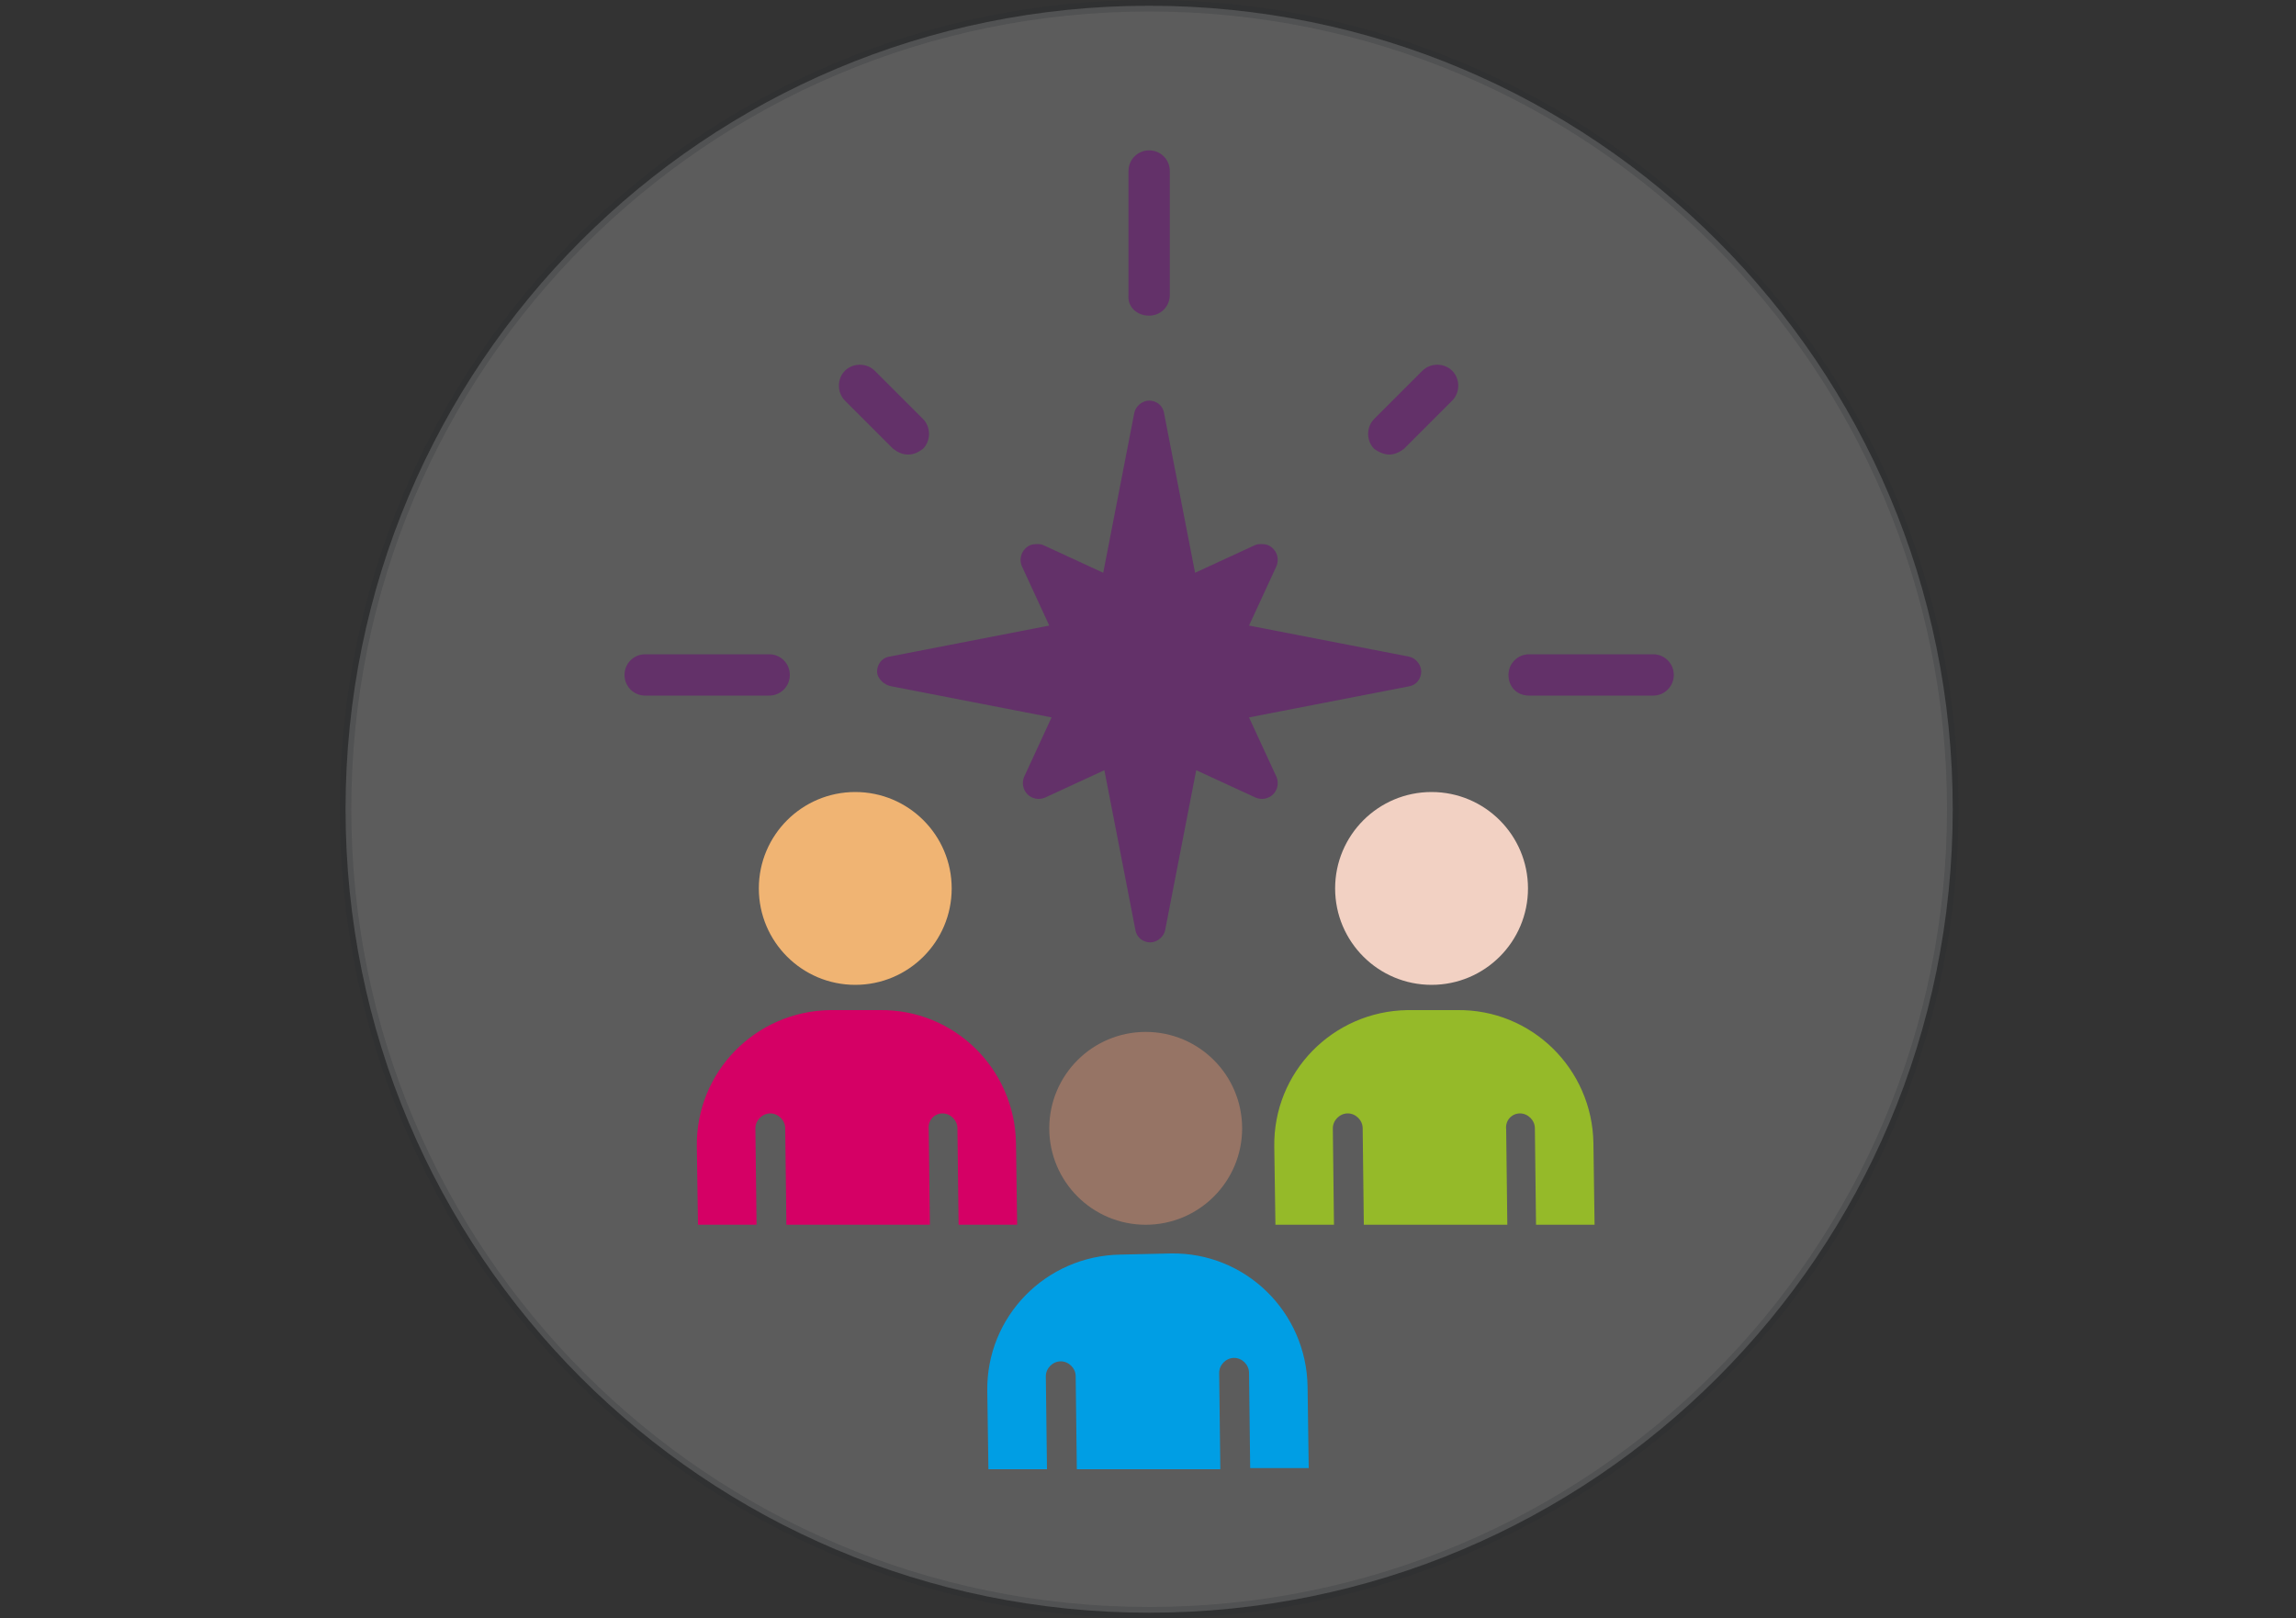 <?xml version="1.0" encoding="utf-8"?>
<!-- Generator: Adobe Illustrator 27.6.1, SVG Export Plug-In . SVG Version: 6.00 Build 0)  -->
<svg version="1.1" id="Layer_1" xmlns="http://www.w3.org/2000/svg" xmlns:xlink="http://www.w3.org/1999/xlink" x="0px" y="0px"
	 viewBox="0 0 200 141" style="enable-background:new 0 0 200 141;" xml:space="preserve">
<rect x="0" y="0" width="200" height="141" fill="#333333" stroke="none"/>
<style type="text/css">
	.st0{opacity:0.2;fill:#FFFFFF;stroke:#242A2D;enable-background:new    ;}
	.st1{fill:#D50065;}
	.st2{fill:#F0B473;}
	.st3{fill:#F2D1C3;}
	.st4{fill:#95BA29;}
	.st5{fill:#967465;}
	.st6{fill:#009EE4;}
	.st7{fill:#633169;}
</style>
<g id="enabler">
	<g id="_3">
		<g id="Group_12512">
			<path id="Path_18072" class="st0" d="M170.1,70.5c0,38.7-31.3,70-70,70s-70-31.3-70-70s31.3-70,70-70S170.1,31.8,170.1,70.5"/>
			<g>
				<g>
					<path class="st1" d="M82.1,97c0.7,0,1.3,0.6,1.3,1.3l0.1,8.4h5.1l-0.1-7.1c-0.1-6.5-5.4-11.7-11.9-11.6l-4.3,0
						c-6.5,0.1-11.7,5.4-11.6,11.9l0.1,6.8h5.1l-0.1-8.4c0-0.7,0.6-1.3,1.3-1.3s1.3,0.6,1.3,1.3l0.1,8.4H81l-0.1-8.3
						C80.8,97.6,81.4,97,82.1,97L82.1,97L82.1,97z"/>
					<circle class="st2" cx="74.5" cy="77.4" r="8.4"/>
					<circle class="st3" cx="124.7" cy="77.4" r="8.4"/>
					<path class="st4" d="M132.4,97c0.7,0,1.3,0.6,1.3,1.3l0.1,8.4h5.1l-0.1-7.1c-0.1-6.5-5.4-11.7-11.9-11.6l-4.3,0
						c-6.5,0.1-11.7,5.4-11.6,11.9l0.1,6.8h5.1l-0.1-8.4c0-0.7,0.6-1.3,1.3-1.3c0.7,0,1.3,0.6,1.3,1.3l0.1,8.4h12.5l-0.1-8.3
						C131.1,97.6,131.7,97,132.4,97L132.4,97L132.4,97z"/>
				</g>
				<g>
					<circle class="st5" cx="99.8" cy="98.3" r="8.4"/>
					<path class="st6" d="M106.2,119.6c0-0.7,0.6-1.3,1.3-1.3l0,0c0.7,0,1.3,0.6,1.3,1.3l0.1,8.2v0.1h5.1l-0.1-7.1
						c-0.1-6.5-5.4-11.7-11.9-11.6l-4.4,0.1c-6.5,0.1-11.7,5.4-11.6,11.9l0.1,6.8h5.1l-0.1-8.1c0-0.7,0.6-1.3,1.3-1.3
						c0.7,0,1.3,0.6,1.3,1.3l0.1,8.1h12.5l0,0L106.2,119.6L106.2,119.6L106.2,119.6z"/>
				</g>
				<g>
					<path class="st7" d="M77.7,59.8l13.9,2.7l-2.4,5.2c-0.2,0.5-0.1,1.1,0.3,1.5c0.4,0.4,1,0.5,1.5,0.3l5.2-2.4L98.9,81
						c0.1,0.7,0.7,1.1,1.3,1.1s1.2-0.5,1.3-1.1l2.7-13.9l5.2,2.4c0.5,0.2,1.1,0.1,1.5-0.3s0.5-1,0.3-1.5l-2.4-5.2l13.9-2.7
						c0.7-0.1,1.1-0.7,1.1-1.3s-0.5-1.2-1.1-1.3l-13.9-2.7l2.4-5.2c0.2-0.5,0.1-1.1-0.3-1.5c-0.3-0.3-0.6-0.4-1-0.4
						c-0.2,0-0.4,0-0.6,0.1l-5.2,2.4L101.4,36c-0.1-0.7-0.7-1.1-1.3-1.1s-1.2,0.5-1.3,1.1l-2.7,13.9l-5.2-2.4
						c-0.2-0.1-0.4-0.1-0.6-0.1c-0.4,0-0.7,0.1-1,0.4c-0.4,0.4-0.5,1-0.3,1.5l2.4,5.2l-13.9,2.7c-0.7,0.1-1.1,0.7-1.1,1.3
						S77,59.7,77.7,59.8L77.7,59.8z"/>
					<path class="st7" d="M100.1,27.5c1,0,1.8-0.8,1.8-1.8V14.9c0-1-0.8-1.8-1.8-1.8s-1.8,0.8-1.8,1.8v10.8
						C98.2,26.7,99,27.5,100.1,27.5z"/>
					<path class="st7" d="M133.2,60.6H144c1,0,1.8-0.8,1.8-1.8S145,57,144,57h-10.8c-1,0-1.8,0.8-1.8,1.8S132.1,60.6,133.2,60.6z"/>
					<path class="st7" d="M56.2,60.6H67c1,0,1.8-0.8,1.8-1.8S68,57,67,57H56.2c-1,0-1.8,0.8-1.8,1.8S55.2,60.6,56.2,60.6z"/>
					<path class="st7" d="M79.1,39.6c0.5,0,0.9-0.2,1.3-0.5c0.7-0.7,0.7-1.9,0-2.6l-4.2-4.2c-0.7-0.7-1.9-0.7-2.6,0s-0.7,1.9,0,2.6
						l4.2,4.2C78.2,39.4,78.6,39.6,79.1,39.6L79.1,39.6z"/>
					<path class="st7" d="M121,39.6c0.5,0,0.9-0.2,1.3-0.5l4.2-4.2c0.7-0.7,0.7-1.9,0-2.6s-1.9-0.7-2.6,0l-4.2,4.2
						c-0.7,0.7-0.7,1.9,0,2.6C120.1,39.4,120.6,39.6,121,39.6L121,39.6L121,39.6z"/>
				</g>
			</g>
		</g>
	</g>
</g>
</svg>
